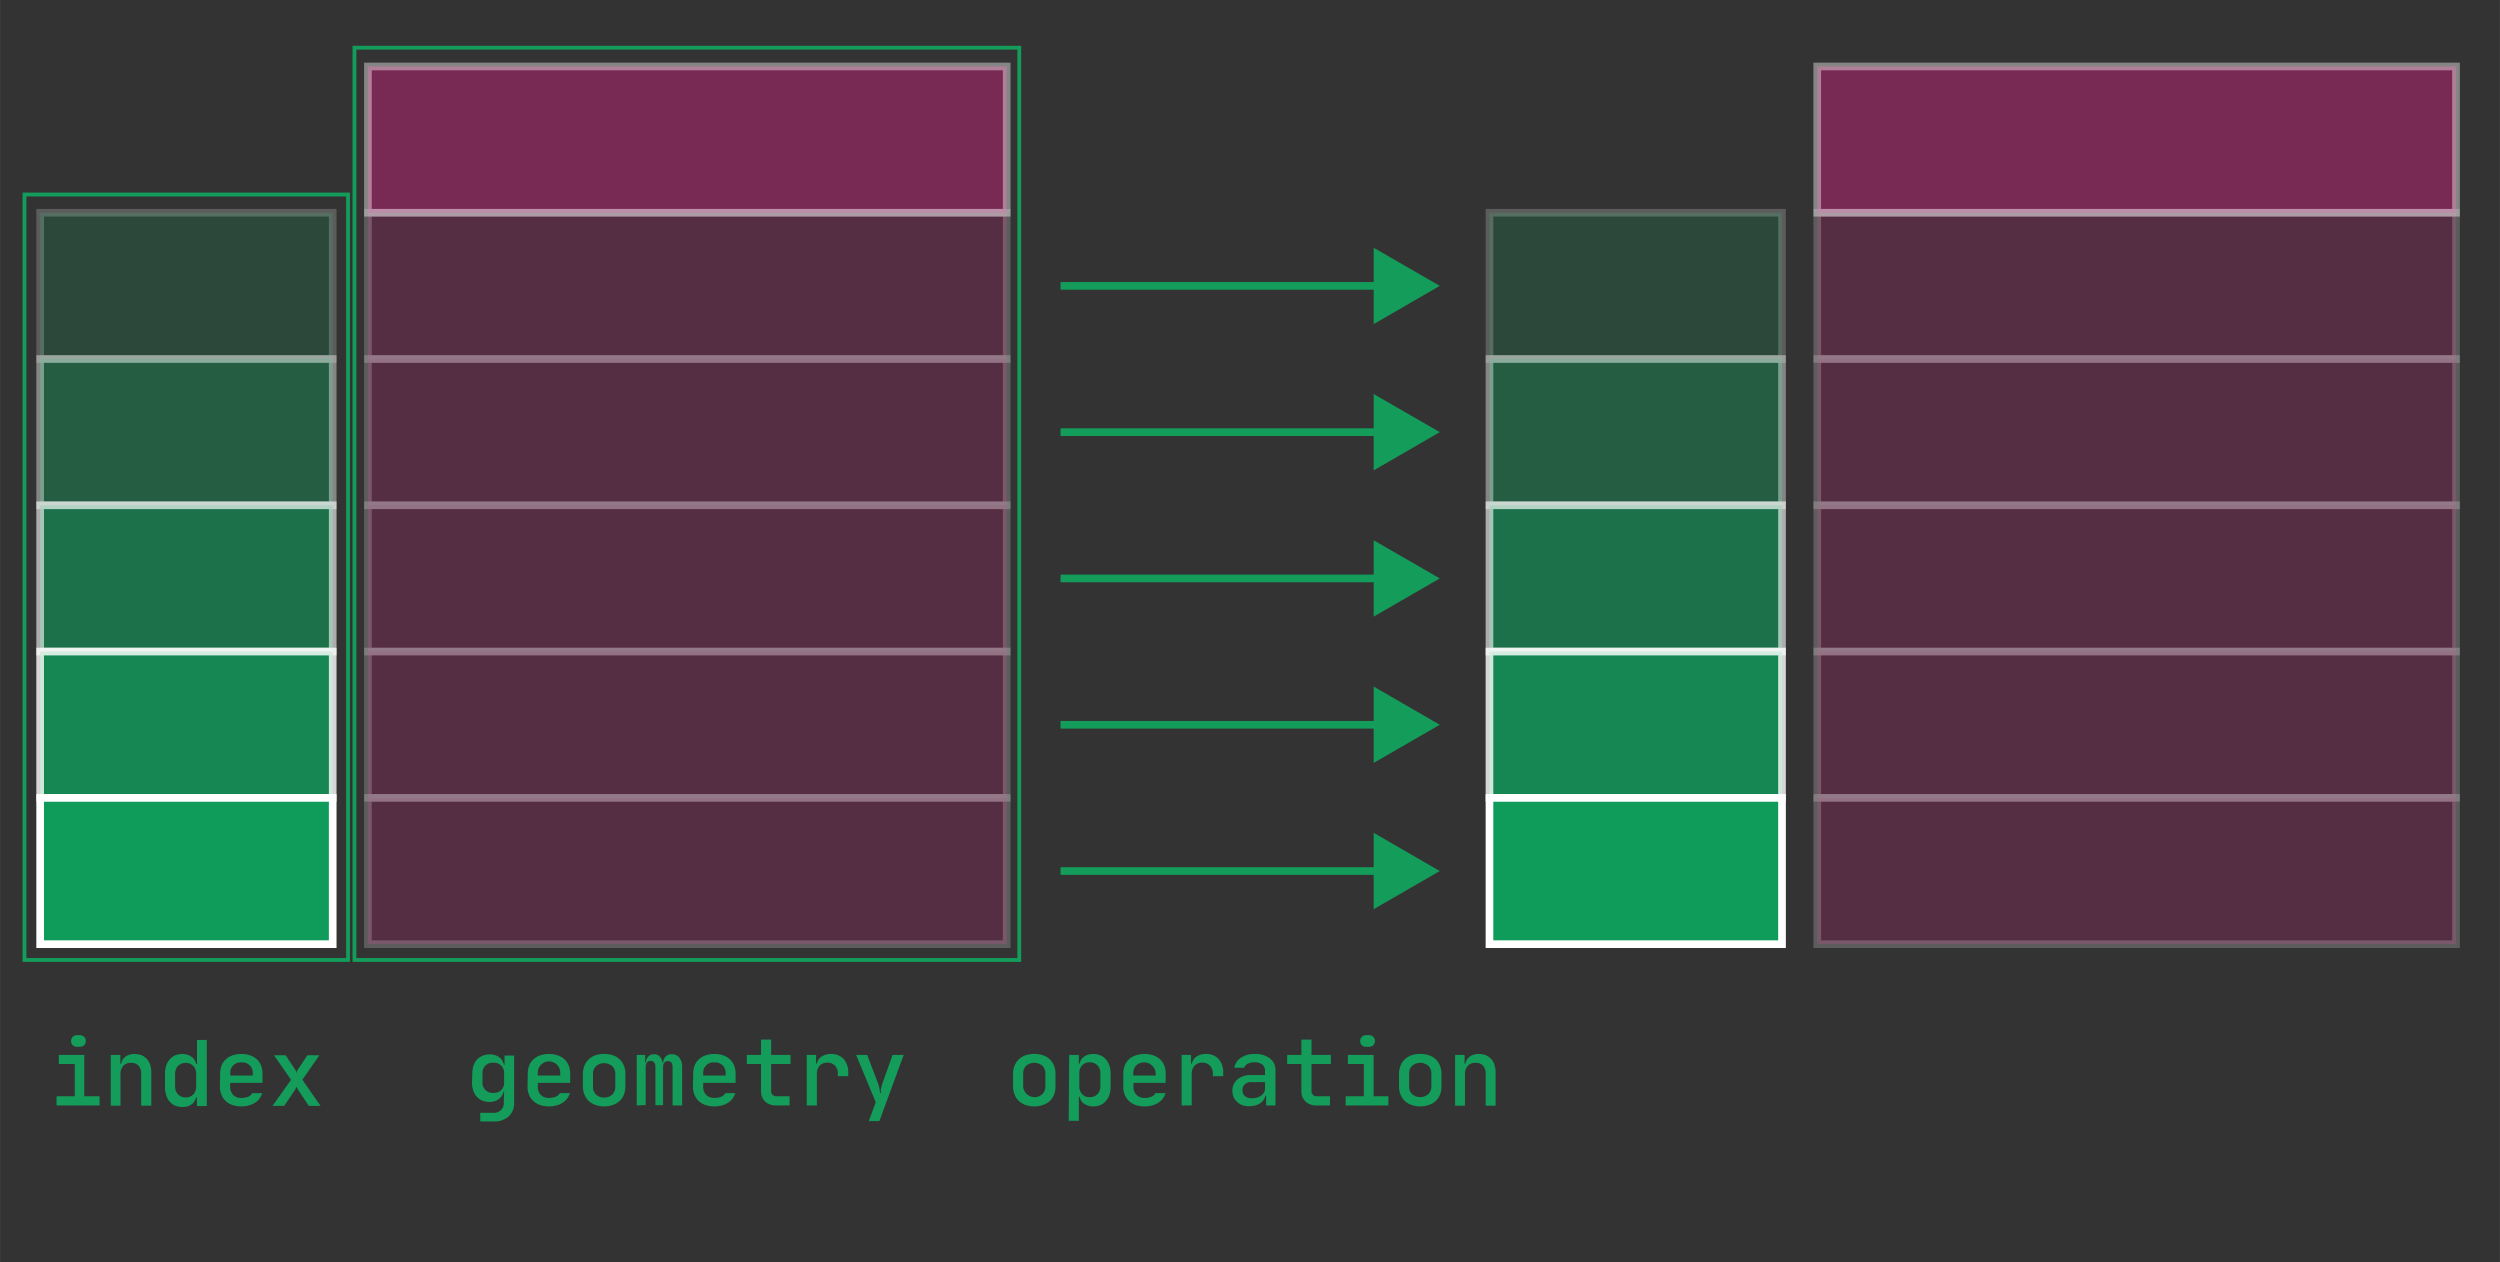 <svg xmlns="http://www.w3.org/2000/svg" width="115.16mm" height="58.15mm" viewBox="0 0 326.44 164.84"><rect x="0" y="0" width="326.44" height="164.84" fill="#333333" stroke="none"/><rect x="5.24" y="27.78" width="38.2" height="19.1" style="fill:#0f9c5a;stroke:#fff;stroke-miterlimit:10;opacity:0.2"/><rect x="5.24" y="46.88" width="38.2" height="19.1" style="fill:#0f9c5a;stroke:#fff;stroke-miterlimit:10;opacity:0.4"/><rect x="5.24" y="65.98" width="38.2" height="19.1" style="fill:#0f9c5a;stroke:#fff;stroke-miterlimit:10;opacity:0.6"/><rect x="5.24" y="85.08" width="38.2" height="19.1" style="fill:#0f9c5a;stroke:#fff;stroke-miterlimit:10;opacity:0.8"/><rect x="5.24" y="104.19" width="38.2" height="19.1" style="fill:#0f9c5a;stroke:#fff;stroke-miterlimit:10"/><rect x="48.04" y="27.78" width="83.41" height="19.1" style="fill:#e21c84;stroke:#fff;stroke-miterlimit:10;opacity:0.2"/><rect x="48.04" y="8.68" width="83.41" height="19.1" style="fill:#e21c84;stroke:#fff;stroke-miterlimit:10;opacity:0.4"/><rect x="48.04" y="46.88" width="83.41" height="19.1" style="fill:#e21c84;stroke:#fff;stroke-miterlimit:10;opacity:0.2"/><rect x="48.04" y="65.98" width="83.41" height="19.1" style="fill:#e21c84;stroke:#fff;stroke-miterlimit:10;opacity:0.2"/><rect x="48.04" y="85.08" width="83.41" height="19.1" style="fill:#e21c84;stroke:#fff;stroke-miterlimit:10;opacity:0.2"/><rect x="48.04" y="104.19" width="83.41" height="19.1" style="fill:#e21c84;stroke:#fff;stroke-miterlimit:10;opacity:0.2"/><rect x="194.49" y="27.78" width="38.2" height="19.1" style="fill:#0f9c5a;stroke:#fff;stroke-miterlimit:10;opacity:0.2"/><rect x="194.49" y="46.88" width="38.2" height="19.1" style="fill:#0f9c5a;stroke:#fff;stroke-miterlimit:10;opacity:0.4"/><rect x="194.49" y="65.98" width="38.2" height="19.1" style="fill:#0f9c5a;stroke:#fff;stroke-miterlimit:10;opacity:0.6"/><rect x="194.49" y="85.08" width="38.2" height="19.1" style="fill:#0f9c5a;stroke:#fff;stroke-miterlimit:10;opacity:0.8"/><rect x="194.49" y="104.19" width="38.2" height="19.1" style="fill:#0f9c5a;stroke:#fff;stroke-miterlimit:10"/><rect x="237.29" y="27.78" width="83.41" height="19.1" style="fill:#e21c84;stroke:#fff;stroke-miterlimit:10;opacity:0.2"/><rect x="237.29" y="8.68" width="83.41" height="19.1" style="fill:#e21c84;stroke:#fff;stroke-miterlimit:10;opacity:0.4"/><rect x="237.29" y="46.88" width="83.41" height="19.1" style="fill:#e21c84;stroke:#fff;stroke-miterlimit:10;opacity:0.2"/><rect x="237.29" y="65.98" width="83.41" height="19.1" style="fill:#e21c84;stroke:#fff;stroke-miterlimit:10;opacity:0.2"/><rect x="237.29" y="85.08" width="83.41" height="19.1" style="fill:#e21c84;stroke:#fff;stroke-miterlimit:10;opacity:0.2"/><rect x="237.29" y="104.19" width="83.41" height="19.1" style="fill:#e21c84;stroke:#fff;stroke-miterlimit:10;opacity:0.2"/><line x1="138.48" y1="37.33" x2="180.83" y2="37.33" style="fill:none;stroke:#139c5a;stroke-miterlimit:10"/><polygon points="179.37 42.32 188 37.33 179.37 32.35 179.37 42.32" style="fill:#139c5a"/><line x1="138.48" y1="56.43" x2="180.83" y2="56.43" style="fill:none;stroke:#139c5a;stroke-miterlimit:10"/><polygon points="179.37 61.42 188 56.43 179.37 51.45 179.37 61.42" style="fill:#139c5a"/><line x1="138.48" y1="75.53" x2="180.83" y2="75.53" style="fill:none;stroke:#139c5a;stroke-miterlimit:10"/><polygon points="179.37 80.52 188 75.53 179.37 70.55 179.37 80.52" style="fill:#139c5a"/><line x1="138.48" y1="94.64" x2="180.83" y2="94.64" style="fill:none;stroke:#139c5a;stroke-miterlimit:10"/><polygon points="179.37 99.62 188 94.64 179.37 89.65 179.37 99.62" style="fill:#139c5a"/><line x1="138.48" y1="113.74" x2="180.83" y2="113.74" style="fill:none;stroke:#139c5a;stroke-miterlimit:10"/><polygon points="179.37 118.72 188 113.74 179.37 108.75 179.37 118.72" style="fill:#139c5a"/><rect x="3.19" y="25.4" width="42.25" height="99.95" style="fill:none;stroke:#139c5a;stroke-miterlimit:10;stroke-width:0.5px"/><path d="M7.38,143.15H9.76v-4.21H7.68v-1.19H11v5.4H13v1.2H7.38Zm1.9-7.21a.73.73,0,0,1,.22-.56.84.84,0,0,1,.59-.21h.29a.84.84,0,0,1,.6.21.77.77,0,0,1,.22.56.75.75,0,0,1-.22.55.85.85,0,0,1-.61.2h-.28a.83.83,0,0,1-.59-.2A.71.71,0,0,1,9.28,135.94Z" style="fill:#139c5a"/><path d="M14.46,137.75h1.25v1.14h.11a1.48,1.48,0,0,1,.59-.94,2,2,0,0,1,1.17-.32,2.4,2.4,0,0,1,.92.17,1.89,1.89,0,0,1,.68.49,2.13,2.13,0,0,1,.43.75,3,3,0,0,1,.14,1v4.34H18.43v-4.16a1.5,1.5,0,0,0-.34-1.06,1.27,1.27,0,0,0-1-.37,1.28,1.28,0,0,0-1,.39,1.57,1.57,0,0,0-.36,1.08v4.12H14.46Z" style="fill:#139c5a"/><path d="M21.54,140.21a3.49,3.49,0,0,1,.16-1.07,2.29,2.29,0,0,1,.46-.81,1.85,1.85,0,0,1,.71-.52,2.34,2.34,0,0,1,.93-.18A2,2,0,0,1,25,138a1.47,1.47,0,0,1,.61.93h.11l0-.41c0-.12,0-.24,0-.38s0-.25,0-.35v-2H27v8.64H25.71v-1.14H25.6a1.47,1.47,0,0,1-.61.93,2,2,0,0,1-1.19.33,2.34,2.34,0,0,1-.93-.18,1.85,1.85,0,0,1-.71-.52,2.25,2.25,0,0,1-.46-.82,3.6,3.6,0,0,1-.16-1.08Zm1.32,0v1.62a1.49,1.49,0,0,0,.38,1.07,1.35,1.35,0,0,0,1,.4,1.28,1.28,0,0,0,1-.4,1.45,1.45,0,0,0,.37-1v-1.64a1.47,1.47,0,0,0-.37-1.06,1.3,1.3,0,0,0-1-.4,1.38,1.38,0,0,0-1,.39A1.49,1.49,0,0,0,22.86,140.23Z" style="fill:#139c5a"/><path d="M28.74,140.19a3,3,0,0,1,.19-1.07,2.27,2.27,0,0,1,.56-.8,2.5,2.5,0,0,1,.87-.51,3.51,3.51,0,0,1,1.15-.18,3.43,3.43,0,0,1,1.15.18,2.5,2.5,0,0,1,.87.51,2.24,2.24,0,0,1,.55.8,2.8,2.8,0,0,1,.19,1.07v1.21H30.05v.47a1.49,1.49,0,0,0,.39,1.1,1.46,1.46,0,0,0,1.07.4,2.34,2.34,0,0,0,.88-.16,1,1,0,0,0,.54-.47h1.3a2.29,2.29,0,0,1-.35.72,2.23,2.23,0,0,1-.6.54,2.77,2.77,0,0,1-.8.35,3.74,3.74,0,0,1-1,.12,3.41,3.41,0,0,1-1.14-.18,2.38,2.38,0,0,1-.87-.52,2.22,2.22,0,0,1-.56-.81,2.74,2.74,0,0,1-.2-1.06Zm1.31.25H33v-.25a1.35,1.35,0,0,0-1.47-1.46,1.34,1.34,0,0,0-1.46,1.46Z" style="fill:#139c5a"/><path d="M38,141l-2.23-3.2h1.53l1.23,1.86a1.05,1.05,0,0,1,.15.3.43.43,0,0,1,0,.13h.06a.43.43,0,0,1,0-.13,1,1,0,0,1,.15-.3l1.24-1.86H41.7l-2.22,3.19,2.37,3.41H40.31l-1.33-2a.59.59,0,0,1-.1-.17l-.07-.14-.06-.14h-.07s0,.1-.06.15l-.06.14a1.4,1.4,0,0,1-.1.16l-1.35,2H35.58Z" style="fill:#139c5a"/><rect x="46.28" y="6.23" width="86.81" height="119.12" style="fill:none;stroke:#139c5a;stroke-miterlimit:10;stroke-width:0.5px"/><path d="M135.05,144.47a3.23,3.23,0,0,1-1.15-.19,2.52,2.52,0,0,1-.87-.52,2.36,2.36,0,0,1-.55-.83,2.6,2.6,0,0,1-.2-1.06v-1.65a2.65,2.65,0,0,1,.2-1.07,2.32,2.32,0,0,1,.55-.82,2.54,2.54,0,0,1,.87-.53,3.76,3.76,0,0,1,2.3,0,2.38,2.38,0,0,1,.87.52,2.32,2.32,0,0,1,.55.82,2.59,2.59,0,0,1,.2,1.07v1.66a2.83,2.83,0,0,1-.19,1.07,2.24,2.24,0,0,1-.55.82,2.34,2.34,0,0,1-.88.52A3.23,3.23,0,0,1,135.05,144.47Zm-1.45-2.6a1.5,1.5,0,0,0,2.51,1,1.4,1.4,0,0,0,.39-1v-1.65a1.39,1.39,0,0,0-.39-1.05,1.64,1.64,0,0,0-2.12,0,1.39,1.39,0,0,0-.39,1.05Z" style="fill:#139c5a"/><path d="M139.61,137.75h1.26v1.14h.1a1.46,1.46,0,0,1,.6-.93,2.07,2.07,0,0,1,1.2-.33,2.32,2.32,0,0,1,.92.18,1.85,1.85,0,0,1,.71.52,2.29,2.29,0,0,1,.46.81,3.21,3.21,0,0,1,.16,1.07v1.66a3.31,3.31,0,0,1-.16,1.08,2.25,2.25,0,0,1-.46.82,1.85,1.85,0,0,1-.71.52,2.32,2.32,0,0,1-.92.18,2.07,2.07,0,0,1-1.2-.33,1.46,1.46,0,0,1-.6-.93h-.1a1,1,0,0,0,0,.13,2.33,2.33,0,0,1,0,.29c0,.11,0,.23,0,.36s0,.25,0,.36v2h-1.32Zm1.32,2.48v1.64a1.45,1.45,0,0,0,.37,1,1.25,1.25,0,0,0,1,.4,1.33,1.33,0,0,0,1-.4,1.45,1.45,0,0,0,.38-1.07v-1.62a1.45,1.45,0,0,0-.38-1.07,1.36,1.36,0,0,0-1-.39,1.28,1.28,0,0,0-1,.4A1.47,1.47,0,0,0,140.93,140.23Z" style="fill:#139c5a"/><path d="M146.68,140.19a2.8,2.8,0,0,1,.19-1.07,2.24,2.24,0,0,1,.55-.8,2.46,2.46,0,0,1,.88-.51,3.43,3.43,0,0,1,1.15-.18,3.47,3.47,0,0,1,1.15.18,2.6,2.6,0,0,1,.87.51,2.24,2.24,0,0,1,.55.8,3,3,0,0,1,.19,1.07v1.21H148v.47a1.46,1.46,0,0,0,.4,1.1,1.44,1.44,0,0,0,1.07.4,2.29,2.29,0,0,0,.87-.16,1,1,0,0,0,.54-.47h1.3a2.1,2.1,0,0,1-.35.72,2.35,2.35,0,0,1-.59.54,2.9,2.9,0,0,1-.8.35,3.85,3.85,0,0,1-1,.12,3.43,3.43,0,0,1-1.15-.18,2.38,2.38,0,0,1-.87-.52,2.2,2.2,0,0,1-.55-.81,2.57,2.57,0,0,1-.2-1.06Zm1.3.25h2.93v-.25a1.52,1.52,0,0,0-2.54-1.07,1.42,1.42,0,0,0-.39,1.07Z" style="fill:#139c5a"/><path d="M155.52,137.75v1.14h.11a1.45,1.45,0,0,1,.62-.93,2.11,2.11,0,0,1,1.22-.33,2.15,2.15,0,0,1,1.65.65,2.61,2.61,0,0,1,.6,1.82v.43h-1.35v-.3a1.5,1.5,0,0,0-.38-1.08,1.32,1.32,0,0,0-1-.39,1.3,1.3,0,0,0-1,.39,1.53,1.53,0,0,0-.38,1.08v4.12h-1.32v-6.6Z" style="fill:#139c5a"/><path d="M160.92,142.47a1.9,1.9,0,0,1,.67-1.53,2.71,2.71,0,0,1,1.8-.56h1.79v-.55a1,1,0,0,0-.36-.83,1.67,1.67,0,0,0-1-.29,1.82,1.82,0,0,0-.88.19.9.9,0,0,0-.48.52h-1.29a1.94,1.94,0,0,1,.87-1.31,3.17,3.17,0,0,1,1.79-.48,3.1,3.1,0,0,1,2,.58,1.91,1.91,0,0,1,.72,1.58v4.56h-1.22v-1.28h-.1a1.56,1.56,0,0,1-.7,1,2.51,2.51,0,0,1-1.41.38,2.18,2.18,0,0,1-1.57-.55A1.92,1.92,0,0,1,160.92,142.47Zm1.32-.11a1,1,0,0,0,.33.78,1.37,1.37,0,0,0,.91.27,2.43,2.43,0,0,0,.68-.09,2,2,0,0,0,.54-.27,1.4,1.4,0,0,0,.36-.41,1.13,1.13,0,0,0,.12-.51v-.83h-1.77a1.24,1.24,0,0,0-.86.28A1,1,0,0,0,162.24,142.36Z" style="fill:#139c5a"/><path d="M168.07,137.75h1.86v-2h1.32v2h2.53v1.19h-2.53v3.51a.69.69,0,0,0,.19.51.73.73,0,0,0,.54.19h1.68v1.2h-1.74a2,2,0,0,1-1.45-.52,1.81,1.81,0,0,1-.54-1.38v-3.51h-1.86Z" style="fill:#139c5a"/><path d="M175.72,143.15h2.37v-4.21H176v-1.19h3.36v5.4h1.93v1.2h-5.59Zm1.89-7.21a.77.77,0,0,1,.22-.56.84.84,0,0,1,.6-.21h.29a.84.84,0,0,1,.59.21.73.73,0,0,1,.22.56.71.71,0,0,1-.22.55.85.85,0,0,1-.61.2h-.27a.84.84,0,0,1-.6-.2A.75.75,0,0,1,177.61,135.94Z" style="fill:#139c5a"/><path d="M185.45,144.47a3.19,3.19,0,0,1-1.15-.19,2.52,2.52,0,0,1-.87-.52,2.36,2.36,0,0,1-.55-.83,2.6,2.6,0,0,1-.2-1.06v-1.65a2.65,2.65,0,0,1,.2-1.07,2.32,2.32,0,0,1,.55-.82,2.54,2.54,0,0,1,.87-.53,3.43,3.43,0,0,1,1.15-.18,3.47,3.47,0,0,1,1.15.18,2.46,2.46,0,0,1,.87.52,2.32,2.32,0,0,1,.55.82,2.76,2.76,0,0,1,.2,1.07v1.66a2.83,2.83,0,0,1-.19,1.07,2.24,2.24,0,0,1-.55.82,2.42,2.42,0,0,1-.88.52A3.23,3.23,0,0,1,185.45,144.47Zm-1.45-2.6a1.4,1.4,0,0,0,.38,1,1.65,1.65,0,0,0,2.13,0,1.4,1.4,0,0,0,.39-1v-1.65a1.39,1.39,0,0,0-.39-1.05,1.64,1.64,0,0,0-2.12,0,1.39,1.39,0,0,0-.39,1.05Z" style="fill:#139c5a"/><path d="M190,137.75h1.24v1.14h.11a1.52,1.52,0,0,1,.59-.94,2,2,0,0,1,1.18-.32,2.34,2.34,0,0,1,.91.17,2,2,0,0,1,.69.49,2,2,0,0,1,.42.75,3,3,0,0,1,.15,1v4.34H194v-4.16a1.5,1.5,0,0,0-.35-1.06,1.24,1.24,0,0,0-1-.37,1.26,1.26,0,0,0-1,.39,1.57,1.57,0,0,0-.36,1.08v4.12H190Z" style="fill:#139c5a"/><path d="M61.67,140.17a3.51,3.51,0,0,1,.15-1,2.33,2.33,0,0,1,.46-.8,2.05,2.05,0,0,1,.72-.51,2.34,2.34,0,0,1,.93-.18,2.1,2.1,0,0,1,1.23.35,1.56,1.56,0,0,1,.63,1h.09v-1.2h1.25V144a2.3,2.3,0,0,1-.72,1.79,2.83,2.83,0,0,1-2,.65h-1.7v-1.13h1.7a1.36,1.36,0,0,0,1-.35,1.27,1.27,0,0,0,.37-1v-.22l.05-1.2h-.08a1.61,1.61,0,0,1-.65,1,2,2,0,0,1-1.22.35,2.34,2.34,0,0,1-.93-.18,2.11,2.11,0,0,1-.71-.51,2.31,2.31,0,0,1-.45-.8,3.13,3.13,0,0,1-.16-1.05ZM63,141.29a1.31,1.31,0,0,0,1.4,1.42,1.31,1.31,0,0,0,1.42-1.42v-1.1a1.31,1.31,0,0,0-1.42-1.42,1.31,1.31,0,0,0-1.4,1.42Z" style="fill:#139c5a"/><path d="M68.91,140.19a3,3,0,0,1,.19-1.07,2.27,2.27,0,0,1,.56-.8,2.5,2.5,0,0,1,.87-.51,3.51,3.51,0,0,1,1.15-.18,3.43,3.43,0,0,1,1.15.18,2.5,2.5,0,0,1,.87.51,2.12,2.12,0,0,1,.55.8,2.79,2.79,0,0,1,.2,1.07v1.21H70.22v.47a1.49,1.49,0,0,0,.39,1.1,1.46,1.46,0,0,0,1.07.4,2.34,2.34,0,0,0,.88-.16,1,1,0,0,0,.54-.47h1.3a2.1,2.1,0,0,1-.35.72,2.35,2.35,0,0,1-.59.54,3,3,0,0,1-.81.35,3.74,3.74,0,0,1-1,.12,3.41,3.41,0,0,1-1.14-.18,2.38,2.38,0,0,1-.87-.52,2.22,2.22,0,0,1-.56-.81,2.74,2.74,0,0,1-.2-1.06Zm1.31.25h2.93v-.25a1.47,1.47,0,1,0-2.93,0Z" style="fill:#139c5a"/><path d="M78.88,144.47a3.17,3.17,0,0,1-1.14-.19,2.52,2.52,0,0,1-.87-.52,2.39,2.39,0,0,1-.56-.83,2.78,2.78,0,0,1-.2-1.06v-1.65a2.83,2.83,0,0,1,.2-1.07,2.35,2.35,0,0,1,.56-.82,2.54,2.54,0,0,1,.87-.53,3.73,3.73,0,0,1,2.29,0,2.38,2.38,0,0,1,.87.52,2.35,2.35,0,0,1,.56.82,2.76,2.76,0,0,1,.2,1.07v1.66a2.83,2.83,0,0,1-.2,1.07,2.12,2.12,0,0,1-.55.82,2.38,2.38,0,0,1-.87.52A3.28,3.28,0,0,1,78.88,144.47Zm-1.45-2.6a1.35,1.35,0,0,0,1.45,1.44,1.45,1.45,0,0,0,1.07-.39,1.4,1.4,0,0,0,.39-1v-1.65a1.39,1.39,0,0,0-.39-1.05,1.65,1.65,0,0,0-2.13,0,1.39,1.39,0,0,0-.39,1.05Z" style="fill:#139c5a"/><path d="M83.14,144.35v-6.6h1.1v1h.09a1.24,1.24,0,0,1,.32-.8,1,1,0,0,1,.76-.29.91.91,0,0,1,.72.28,1.62,1.62,0,0,1,.39.81h.08a1.15,1.15,0,0,1,.33-.8,1,1,0,0,1,.77-.29,1.19,1.19,0,0,1,1,.45,1.93,1.93,0,0,1,.37,1.24v5H87.82v-5a1,1,0,0,0-.15-.59.57.57,0,0,0-.46-.2q-.63,0-.63.84v4.92h-1v-5a.94.94,0,0,0-.16-.59.63.63,0,0,0-.48-.2q-.63,0-.63.84v4.92Z" style="fill:#139c5a"/><path d="M90.51,140.19a3,3,0,0,1,.19-1.07,2.27,2.27,0,0,1,.56-.8,2.5,2.5,0,0,1,.87-.51,3.51,3.51,0,0,1,1.15-.18,3.43,3.43,0,0,1,1.15.18,2.5,2.5,0,0,1,.87.51,2.12,2.12,0,0,1,.55.8,2.79,2.79,0,0,1,.2,1.07v1.21H91.82v.47a1.49,1.49,0,0,0,.39,1.1,1.46,1.46,0,0,0,1.07.4,2.34,2.34,0,0,0,.88-.16,1,1,0,0,0,.54-.47H96a2.1,2.1,0,0,1-.35.72,2.35,2.35,0,0,1-.59.54,3,3,0,0,1-.81.35,3.74,3.74,0,0,1-1,.12,3.41,3.41,0,0,1-1.14-.18,2.38,2.38,0,0,1-.87-.52,2.22,2.22,0,0,1-.56-.81,2.74,2.74,0,0,1-.2-1.06Zm1.31.25h2.93v-.25a1.35,1.35,0,0,0-1.47-1.46,1.34,1.34,0,0,0-1.46,1.46Z" style="fill:#139c5a"/><path d="M97.51,137.75h1.86v-2h1.32v2h2.53v1.19h-2.53v3.51a.66.66,0,0,0,.19.51.73.73,0,0,0,.54.19h1.68v1.2h-1.74a2,2,0,0,1-1.46-.52,1.84,1.84,0,0,1-.53-1.38v-3.51H97.51Z" style="fill:#139c5a"/><path d="M106.56,137.75v1.14h.1a1.48,1.48,0,0,1,.62-.93,2.14,2.14,0,0,1,1.22-.33,2.17,2.17,0,0,1,1.66.65,2.61,2.61,0,0,1,.6,1.82v.43H109.4v-.3a1.49,1.49,0,0,0-.37-1.08,1.35,1.35,0,0,0-1-.39,1.33,1.33,0,0,0-1,.39,1.52,1.52,0,0,0-.37,1.08v4.12h-1.32v-6.6Z" style="fill:#139c5a"/><path d="M111.79,137.75h1.44l1.39,3.64a4.26,4.26,0,0,1,.15.47,4.31,4.31,0,0,1,.09.44l.06.43h.1a3.28,3.28,0,0,1,0-.43c0-.13.06-.27.09-.43s.09-.32.14-.48l1.3-3.64H118l-3.17,8.64h-1.39l.91-2.46Z" style="fill:#139c5a"/></svg>
